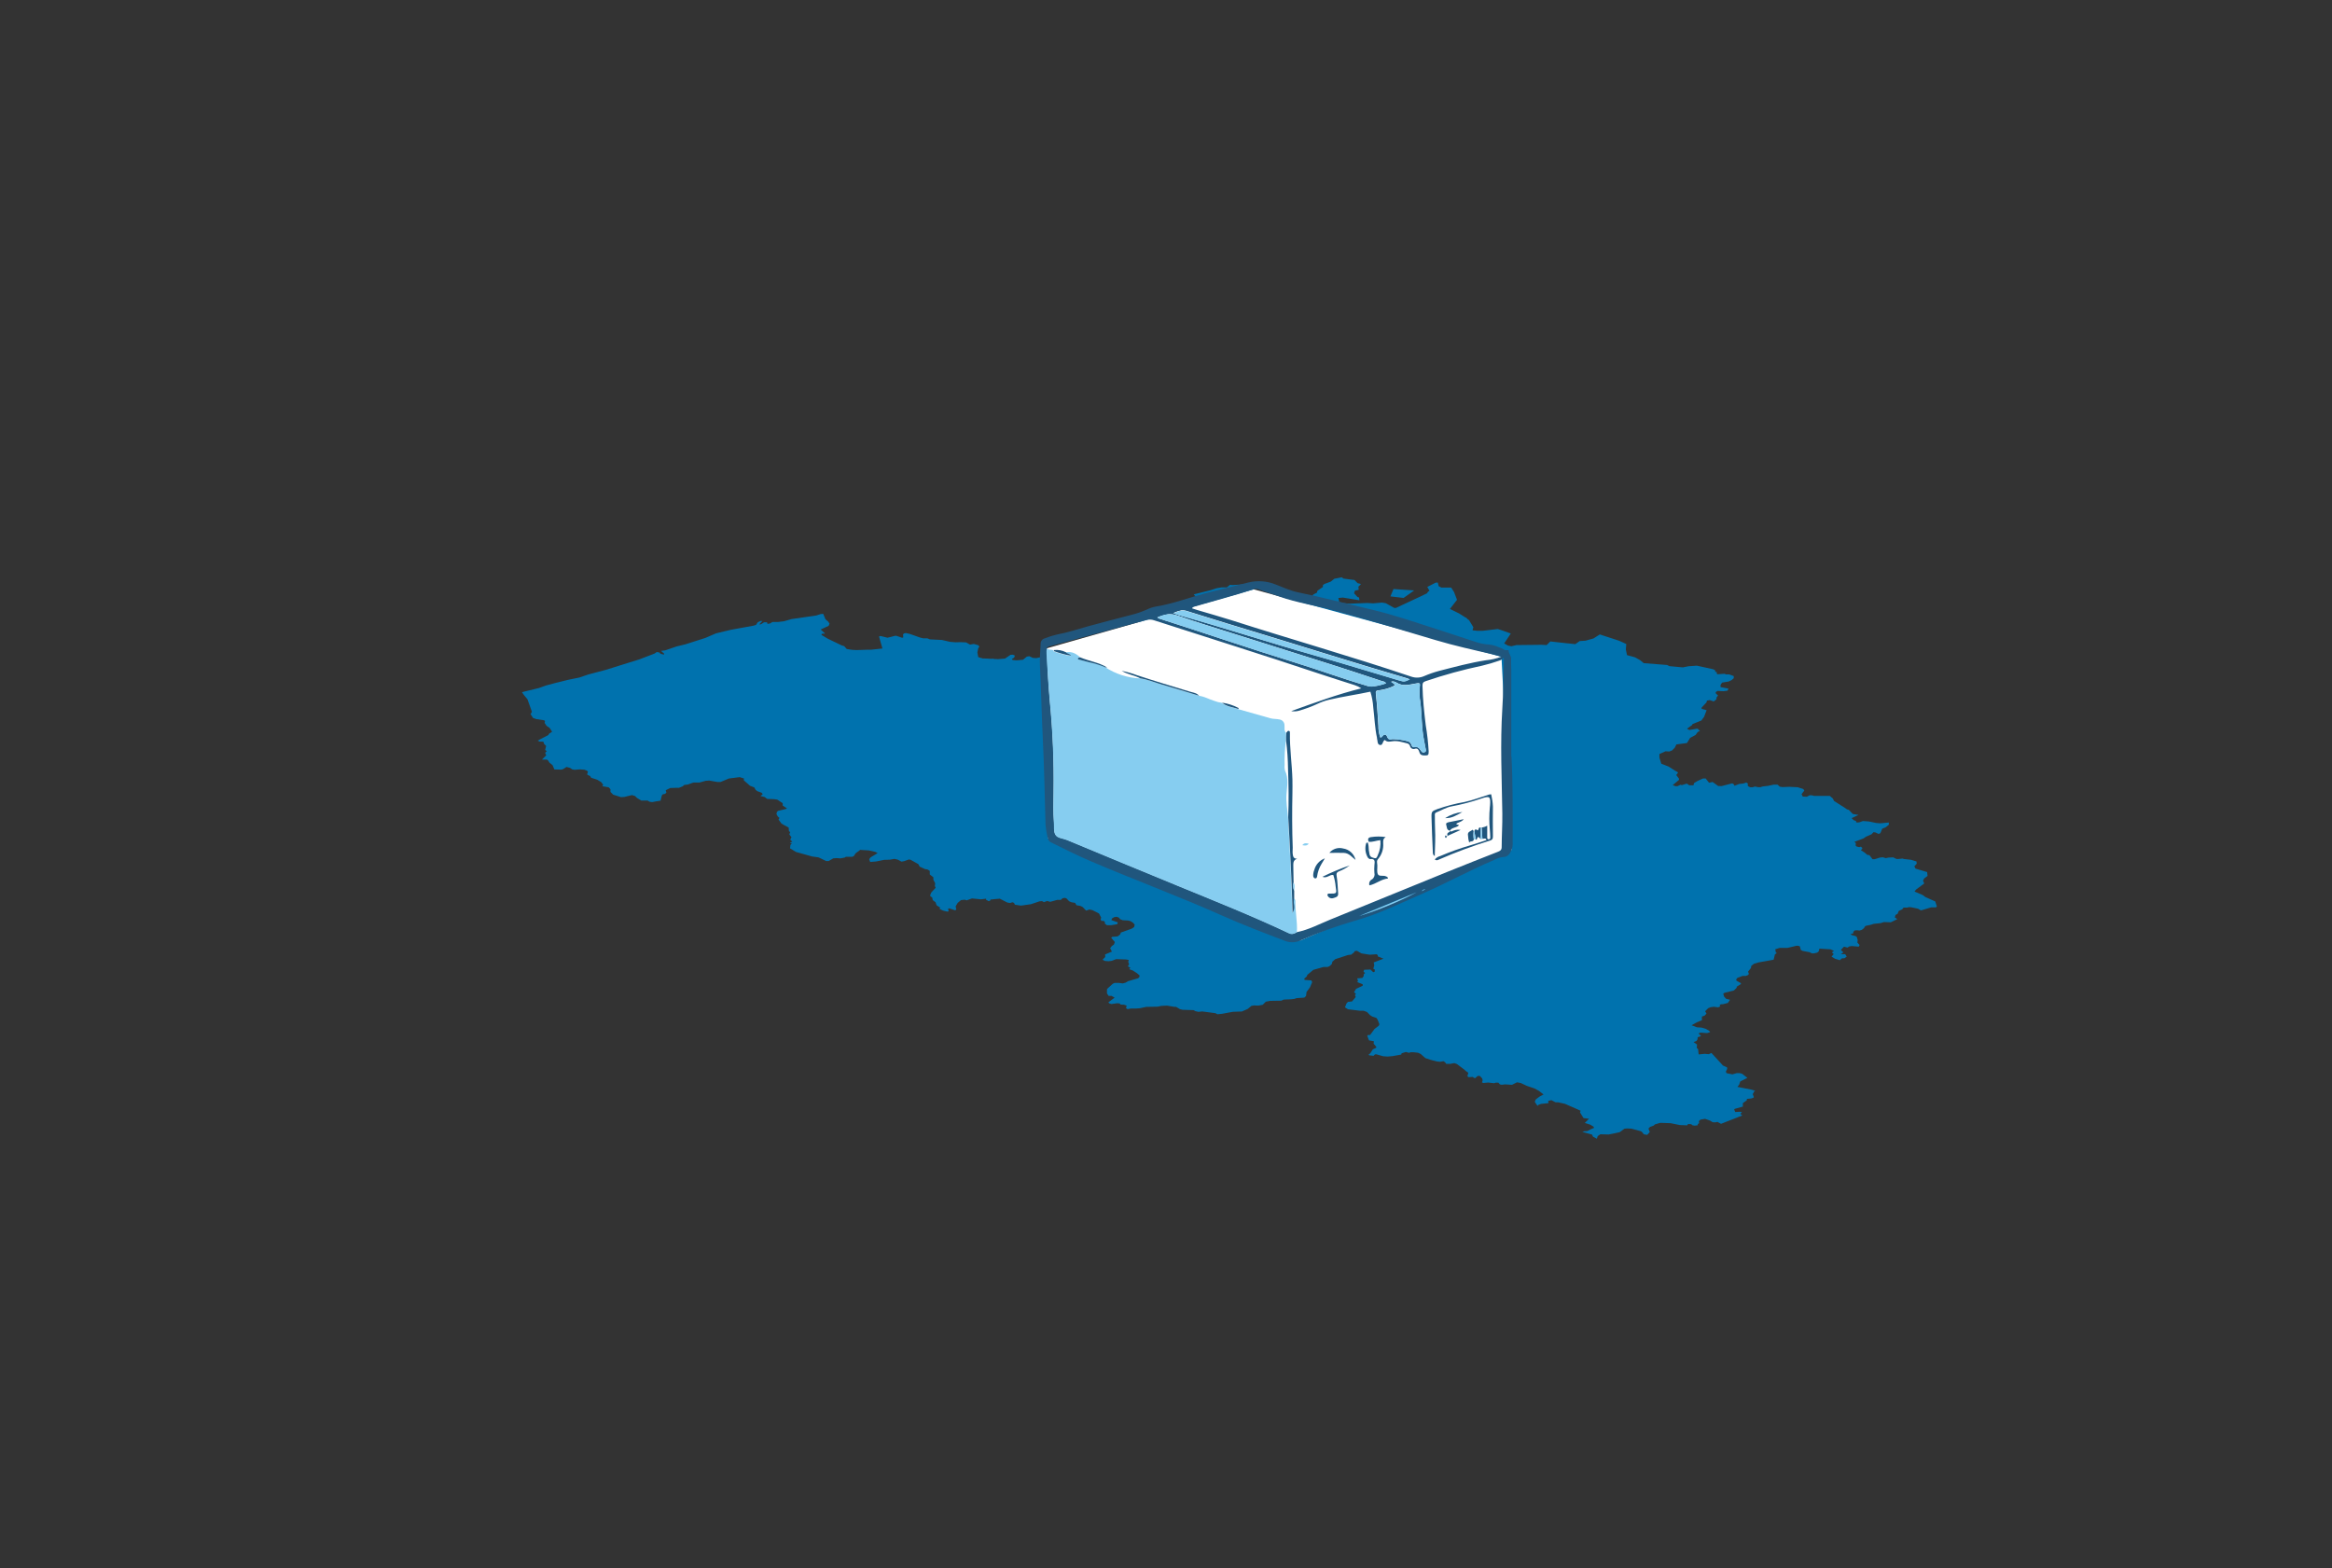 <svg xmlns="http://www.w3.org/2000/svg" data-name="Layer 1" viewBox="0 0 931.5 626.44"><rect x="0" y="0" width="931.5" height="626.44" fill="#333333" stroke="none"/><defs><clipPath id="a"><path fill="none" d="M415.33 232.16h189v145h-189z"/></clipPath><clipPath id="b"><path fill="none" d="m418.19 258.95.32 75.86 100.86 40.88 84.43-36.19-4.05-77.13-98.95-26.95-82.61 23.53z" clip-rule="evenodd"/></clipPath><clipPath id="c"><path fill="none" d="M415.33 232.16h188.9v144.23h-188.9z"/></clipPath><clipPath id="d"><path fill="none" d="M414.33 231.16h190v146h-190z"/></clipPath><clipPath id="e"><path fill="none" d="M603.74 302.11c.58 10.46.49 22.36.48 34.25a7.28 7.28 0 0 1-.42 3.14c-.71 1.5-1.41 2.88-3.51 2.85a9.23 9.23 0 0 0-3.46 1.17c-9.53 4-18.56 9-28 13.17-9.22 4-18.27 8.55-28 11.22a179.16 179.16 0 0 0-21.44 7.78 7.86 7.86 0 0 1-6.32.07c-8.34-3.18-16.7-6.36-24.85-10-17.13-7.65-34.73-14.15-52-21.51-5.5-2.35-10.85-5-16.2-7.66a2.35 2.35 0 0 1-1.5-1.78 36.69 36.69 0 0 1-.89-5.32c-.33-11.56-.53-23.13-1.1-34.68-.48-9.75-.65-19.51-1.15-29.25-.14-2.77.21-5.57.29-8.35a2.14 2.14 0 0 1 1.6-2.2 32.8 32.8 0 0 1 4.9-1.54c4.27-.78 8.39-2.17 12.57-3.33 5.68-1.59 11.41-3 17.11-4.51a37.94 37.94 0 0 0 6.26-2.15 14.18 14.18 0 0 1 3.73-1.22c6.58-1.06 12.81-3.43 19.21-5.16 5.84-1.58 11.76-2.89 17.62-4.43a17.78 17.78 0 0 1 10.84.78c3 1.13 5.87 2.53 9 3.16 9.88 2 19.61 4.61 29.42 6.9 9.26 2.17 18.23 5.35 27.28 8.23 4.68 1.49 9.32 3.1 14 4.6a20.31 20.31 0 0 0 5.77 1.14 12 12 0 0 1 3.76 1.08 6.38 6.38 0 0 1 2 .9c.65.54 1.88 0 1.87.37 0 1.31 1.11 2.17 1 3.45-.07 1.47.06 3 .06 4.43v34.4m-85.62 70.23c4.71-.94 8.91-3.21 13.3-5q23.54-9.65 47.1-19.2c6.61-2.68 13.24-5.28 19.87-7.89.9-.35 1.5-.68 1.51-1.86 0-4.51.33-9 .26-13.53-.21-13.94-.88-27.87 0-41.82.41-6.22.41-12.46.6-18.69v-1.78a3.26 3.26 0 0 1-1.87 1.34 65.08 65.08 0 0 1-6.83 2 194.81 194.81 0 0 0-22.49 6.17c-1.09.35-1.32.86-1.3 1.91.11 5.25.67 10.46 1.3 15.67a95 95 0 0 1 1.17 10.5c0 1.54-.22 1.62-1.71 1.61-1 0-1.71-.26-2-1.33-.23-.81-.65-1.65-1.69-1.37a1.49 1.49 0 0 1-2.06-1.11 1.56 1.56 0 0 0-1.06-1c-2-.49-4-1.18-6-.85-1.2.19-2.17.34-3-.54-1 .51-.71 2.32-2 2-1.09-.28-.8-1.66-1.11-2.55a2.13 2.13 0 0 1 0-.25c-.88-4-1-8.13-1.5-12.19a26.88 26.88 0 0 0-1.15-6.29c-5.52 1.19-11 1.93-16.45 3.22a22.08 22.08 0 0 0-4.61 1.61 50.26 50.26 0 0 1-7.57 2.81 7.14 7.14 0 0 1-3 .13c9.44-3.38 18.52-6.74 28-9.1a10.68 10.68 0 0 0-2.66-1.29c-4.75-1.55-9.52-3-14.26-4.6C505 261.76 483 254.91 461 247.78a5.09 5.09 0 0 0-3.09-.09q-19.2 5.22-38.42 10.4c-.49.13-1.16.17-1.34.86 0 .74-.11 1.48-.06 2.21.4 6.29.7 12.6 1.29 18.88a324.27 324.27 0 0 1 1.5 36.34c-.07 4-.18 8 .14 12 .14 1.71-.17 3.68.6 5s3 1.43 4.57 2.08q22.13 9.18 44.26 18.3c14.93 6.11 29.92 12.07 44.51 19 1.25.59 2.14.07 3.12-.46m-41.9-129.29c.69.23 1.37.46 2.06.67 4.55 1.36 9.13 2.63 13.66 4.07 23.86 7.65 48 14.5 71.73 22.5a7 7 0 0 0 5.23-.18 42.51 42.51 0 0 1 6-2.08c6.19-1.58 12.35-3.27 18.68-4.25a23.35 23.35 0 0 0 6.14-1.41c-1.4-.4-2.29-.69-3.19-.9-7.75-1.77-15.5-3.48-23.12-5.76-13.33-4-26.67-8-40.08-11.7-7.41-2.07-15.09-3.11-22.36-5.71-2.7-1-5.45-1.78-8.11-2.81a2.86 2.86 0 0 0-2.09-.07c-7.7 2.55-15.55 4.56-23.33 6.84-.47.13-1 .18-1.25.79m79.62 29.24c0 .49.36.4.55.53 1 .68 1 1 0 1.42a18.66 18.66 0 0 1-4.93 1.45c-1.94.18-2 .22-1.74 2.26.44 4 .66 8 .93 12a12.47 12.47 0 0 0 .78 4.69c.86-.09.93-1.07 1.65-1.13 1-.08 1 .93 1.4 1.47s1.15.4 1.78.28a25.9 25.9 0 0 1 6.36.92 2.54 2.54 0 0 1 1.26 1.45c.15.52.46 1 1 .87 1.42-.4 2.13.39 2.78 1.42.32.5.69.87 1.41.58s.56-.82.44-1.39c-.24-1.12-.42-2.25-.65-3.38-1-5-.85-10.11-1.45-15.16a21.17 21.17 0 0 1-.26-6.11c.27-1.63 0-1.71-1.75-1.37-2.55.47-5.1 1.17-7.55-.41a2.69 2.69 0 0 0-2-.4m-93.53-25.6a7.55 7.55 0 0 0 .7.41c18.17 5.78 36.19 12 54.42 17.62 9.46 2.91 18.74 6.36 28.24 9.14a6 6 0 0 0 3.13.35 28 28 0 0 0 4.88-1.2c-.41-.77-1.15-.75-1.74-.94-6.75-2.23-13.5-4.49-20.28-6.64-12.94-4.12-25.9-8.17-38.85-12.26-7.49-2.37-15-4.63-22.42-7.24-2.88-1-5.29-.62-8.08.76m6.41-1.72c1 .32 1.64.58 2.33.77 18 5.08 35.85 10.94 53.89 16 11.34 3.21 22.61 6.71 33.92 10.05 2.11.63 2.13.58 4.31-.41-.54-.19-1-.38-1.45-.52-18.25-5.31-36.36-11.08-54.54-16.6q-16.57-5-33.12-10.18c-1.93-.61-3.46-.09-5.34.85m74.17 121a131.8 131.8 0 0 0 23-9.51l-23 9.51m25-9.91 1.52-.79a1.76 1.76 0 0 0-1.52.79" clip-rule="evenodd"/></clipPath><clipPath id="f"><path fill="none" d="M425.8 260.57c2.26-.46 4 .5 5.64 1.95-.3.1-.74.12-.86.33-.24.4.19.51.48.6l3.78 1a35.23 35.23 0 0 1 6.52 2 27.5 27.5 0 0 0 14.15 4.55c3 .46 5.79 1.67 8.69 2.52 4.94 1.45 9.86 2.95 14.79 4.43 2.14.27 4 1.4 6 2a12.49 12.49 0 0 0 3.07.79c1.91 1.65 4.41 1.77 6.65 2.56 4.25 1.2 8.5 2.39 12.74 3.61 1.19.34 2.42.21 3.63.48a2.33 2.33 0 0 1 2 2.33c.12 1-.28 2.17.63 3 0 1.09 0 2.17-.08 3.26a61 61 0 0 0-.5 9.74 5.4 5.4 0 0 0 .19 2.18c1.44 3 .84 6.13.57 9.11-.28 3.24.37 6.29.58 9.43.74 12.71 1.41 25.44 1.74 38.19a4.18 4.18 0 0 0 .65-3 5.92 5.92 0 0 1 0-2.68 1 1 0 0 1 .58 1c-.11 4.16.88 8.28.58 12.45-1 .52-1.87 1.05-3.12.46-14.59-6.9-29.58-12.86-44.51-19q-22.15-9.07-44.26-18.3c-1.57-.65-3.77-.66-4.57-2.08s-.46-3.33-.6-5c-.32-4-.21-8-.14-12a324.27 324.27 0 0 0-1.5-36.34c-.59-6.28-.89-12.59-1.29-18.88-.05-.73 0-1.47.06-2.21.8.68 1.86.33 2.73.72 0 .16 0 .43.13.46a35.47 35.47 0 0 0 6.71 1.79c-.55-.94-1.5-.73-2-1.35" clip-rule="evenodd"/></clipPath><clipPath id="g"><path fill="none" d="M555.84 272.29a2.69 2.69 0 0 1 2 .4c2.45 1.58 5 .88 7.55.41 1.79-.34 2-.26 1.75 1.37a21.17 21.17 0 0 0 .26 6.11c.6 5 .42 10.16 1.45 15.16.23 1.13.41 2.26.65 3.38.12.57.37 1.07-.44 1.39s-1.09-.08-1.4-.58c-.66-1-1.37-1.82-2.79-1.42-.53.15-.84-.35-1-.87a2.54 2.54 0 0 0-1.26-1.45 25.9 25.9 0 0 0-6.36-.92c-.63.12-1.26.4-1.78-.28s-.37-1.55-1.4-1.47c-.72.06-.79 1-1.65 1.13a12.47 12.47 0 0 1-.78-4.69c-.27-4-.49-8-.93-12-.23-2-.2-2.08 1.74-2.26a18.66 18.66 0 0 0 4.93-1.45c1-.4 1-.74 0-1.42-.19-.13-.52 0-.55-.53" clip-rule="evenodd"/></clipPath><clipPath id="h"><path fill="none" d="M462.31 246.69c2.79-1.38 5.2-1.78 8.08-.76 7.4 2.61 14.93 4.87 22.42 7.24 12.95 4.09 25.91 8.14 38.85 12.26 6.78 2.15 13.53 4.41 20.29 6.64.58.19 1.32.17 1.73.94a28 28 0 0 1-4.88 1.2 6 6 0 0 1-3.12-.35c-9.51-2.78-18.79-6.23-28.25-9.14-18.23-5.6-36.25-11.84-54.42-17.62a7.55 7.55 0 0 1-.7-.41" clip-rule="evenodd"/></clipPath><clipPath id="i"><path fill="none" d="M468.72 245c1.88-.94 3.42-1.46 5.34-.85q16.53 5.17 33.12 10.18c18.18 5.52 36.29 11.29 54.54 16.6.46.14.91.33 1.45.52-2.18 1-2.2 1-4.31.41-11.31-3.34-22.58-6.84-33.92-10.05-18-5.1-35.85-11-53.89-16-.69-.19-1.36-.45-2.33-.77" clip-rule="evenodd"/></clipPath><clipPath id="j"><path fill="none" d="m542.89 365.93 23-9.51a131.8 131.8 0 0 1-23 9.51" clip-rule="evenodd"/></clipPath><clipPath id="k"><path fill="none" d="M567.88 356a1.76 1.76 0 0 1 1.52-.79l-1.52.79" clip-rule="evenodd"/></clipPath><clipPath id="l"><path fill="none" d="M591.86 330.55a5.72 5.72 0 0 0 2.2-.73v4.59c0 .39 0 .87.57.85s.67-.36.65-.81c0-1-.09-2-.17-2.94a46.69 46.69 0 0 1 0-9.08c0-.24.06-.49.08-.73.26-3.59-.15-3.86-3.56-2.7a82.75 82.75 0 0 1-11.81 3.11c-2.18.39-4.09 1.62-6.13 2.43-.71.28-.55.91-.54 1.47 0 1.64 0 3.28.07 4.92.19 3.61 0 7.2-.12 11-.77-.39-.75-1.06-.77-1.62-.2-4.66-.41-9.33-.53-14-.05-2.19.24-2.3 2.33-3.12a69.18 69.18 0 0 1 10.87-2.83c3.34-.71 6.57-2 9.85-3a4 4 0 0 1 .8-.08 27 27 0 0 1 .68 4.86q-.08 6 0 12c0 .87-.19 1.31-1.07 1.6a196.42 196.42 0 0 0-20.43 7.58c-.5.23-1 .56-1.72 0a4.05 4.05 0 0 1 2.17-1.36 102.12 102.12 0 0 1 12-4.29c2.19-.64 4.34-1.38 6.49-2.08-.31-1.1-1.11-.39-1.63-.59-.11-1.51-.21-3-.32-4.55" clip-rule="evenodd"/></clipPath><clipPath id="m"><path fill="none" d="M513.72 296c0-1.08 0-2.17.08-3.26.32-.32.44-.95 1.09-.77.4.11.36.5.36.81-.11 6.24.83 12.41 1 18.63.06 1.8 0 3.59 0 5.39-.16 7.29-.15 14.58.12 21.86 0 .82-.11 1.64 0 2.45s.22 2 1.82 1.9c-1.55.47-1.59 1.58-1.59 2.66 0 2.29.07 4.59.11 6.88a5.09 5.09 0 0 0 .25 3.29v3.1a5.92 5.92 0 0 0 0 2.68 4.23 4.23 0 0 1-.65 3c-.33-12.75-1-25.48-1.74-38.19.25-6.4.17-12.81-.07-19.2a96.51 96.51 0 0 0-.77-11.26" clip-rule="evenodd"/></clipPath><clipPath id="n"><path fill="none" d="M546.73 336.22c-.56-1.11-.15-1.72 1-1.85a19.2 19.2 0 0 1 5.78 0c-1.2.72-1 1.68-1 2.58a8.62 8.62 0 0 1-2 6.13 1.6 1.6 0 0 0-.46 1.32c0 .41.1.81.12 1.22.05 1.23-.28 2.65.23 3.62s2.13.32 3.17.8c.38.17.78.25.87.88-2.69.2-4.77 2.19-7.44 2.74a2 2 0 0 1 1-2.38 2.31 2.31 0 0 0 1-2.51 18.88 18.88 0 0 1 0-3.19c.15-1.38.4-2.67-1.73-2.42-.29 0-.76-.37-.95-.69a7.24 7.24 0 0 1-.61-5.67c0-.14.42-.18.65-.27a8.75 8.75 0 0 1 .3 1.42 15.48 15.48 0 0 0 .41 3.39c.29 1.12 1.25 1.26 2.06 1.45s1-.71 1.24-1.24a11.36 11.36 0 0 0 1-5.95c-1.64.15-3.09.84-4.66.64" clip-rule="evenodd"/></clipPath><clipPath id="o"><path fill="none" d="M479 277.93c-4.93-1.48-9.85-3-14.79-4.43-2.9-.85-5.69-2.06-8.69-2.52-2.21-1.21-4.83-1.45-7.47-3a36.9 36.9 0 0 1 6.21 1.77c7 2.3 14 4.39 21.07 6.54 1.27.38 2.73.51 3.67 1.68" clip-rule="evenodd"/></clipPath><clipPath id="p"><path fill="none" d="M528.21 350.25a89.6 89.6 0 0 1 10.92-4.56 17.88 17.88 0 0 1-4.32 2.39c-.81.4-1.09.7-.91 1.77.4 2.33.43 4.72.61 7.08.11 1.39-1.07 1.53-1.93 1.82a1.87 1.87 0 0 1-2.28-1 .54.54 0 0 1 .33-.79 1.56 1.56 0 0 1 .48 0c2.89 0 2.87 0 2.42-2.72a21.26 21.26 0 0 0-.94-4.71c-1.45-.32-2.47 1.47-4.38.71" clip-rule="evenodd"/></clipPath><clipPath id="q"><path fill="none" d="M541.53 343.56c-1.47-1.14-2.62-2.77-4.68-2.87-1.83-.09-3.67 0-5.85 0a5.3 5.3 0 0 1 5.48-1.77 6 6 0 0 1 5 4.66" clip-rule="evenodd"/></clipPath><clipPath id="r"><path fill="none" d="M579.2 331.82c-1.45-.19-1.22-1.53-1.53-2.41-.23-.66.52-.88 1.1-1l5.93-1.19c-1 1.24-2.21 1.18-3 1.86.2.48.74.23 1.09.55-1 1.14-2.87.77-3.64 2.21z" clip-rule="evenodd"/></clipPath><clipPath id="s"><path fill="none" d="M529.2 342.88c-.43.73-.85 1.47-1.31 2.18a13 13 0 0 0-1.78 5c-.07.42-.23.84-.72.82s-.78-.48-.84-1a5.85 5.85 0 0 1 .43-2.38 6.81 6.81 0 0 1 4.22-4.63" clip-rule="evenodd"/></clipPath><clipPath id="t"><path fill="none" d="M441.36 266.5a35.23 35.23 0 0 0-6.52-2l-3.78-1c-.3-.09-.72-.2-.48-.6.12-.21.56-.23.86-.33 3.54 1.53 7.46 2 10.84 4.08l-.92-.1" clip-rule="evenodd"/></clipPath><clipPath id="u"><path fill="none" d="M588.7 335.26c-.13 1.27-1.44.45-1.84 1.33a11 11 0 0 1-.47-2.83c-.33-1.6 1.1-1.66 1.84-2.33l.42.55a12 12 0 0 0 .05 3.28" clip-rule="evenodd"/></clipPath><clipPath id="v"><path fill="none" d="M584.15 324.35c-2.16 1.19-4.25 2.61-6.9 2.44a16.07 16.07 0 0 1 6.9-2.44" clip-rule="evenodd"/></clipPath><clipPath id="w"><path fill="none" d="M425.8 260.57c.46.62 1.41.41 2 1.35a35.47 35.47 0 0 1-6.71-1.79c-.09 0-.09-.3-.13-.46a8.33 8.33 0 0 1 4.88.9" clip-rule="evenodd"/></clipPath><clipPath id="x"><path fill="none" d="M591.46 335.23c-.61-.75-1.21-1.56-1.58.15 0 0-.15.05-.22 0a.62.62 0 0 1-.19-.14c-.19-1.1-.38-2.2-.56-3.29l.09-.22c.44-1 1.16.12 1.36-.08.36-.37.15-1.31 1.14-1.07v4.62" clip-rule="evenodd"/></clipPath><clipPath id="y"><path fill="none" d="M494.75 283.24c-2.24-.79-4.74-.91-6.65-2.56a20 20 0 0 1 6.61 2.12c.07 0 0 .29 0 .44" clip-rule="evenodd"/></clipPath><clipPath id="z"><path fill="none" d="M579.16 331.85c.53.64 1 0 1.51-.08a4.93 4.93 0 0 1 2.76-.24l-5.21 2.35c-.22-.6-.21-1.11.47-1.41.29-.12.61-.24.46-.67" clip-rule="evenodd"/></clipPath><clipPath id="A"><path fill="none" d="M591.46 335.23v-4.62a.31.31 0 0 1 .36-.06c.11 1.52.21 3 .32 4.55l-.72.13" clip-rule="evenodd"/></clipPath><clipPath id="B"><path fill="none" d="M588.91 332c.18 1.09.37 2.19.55 3.29h-.76a12 12 0 0 1-.05-3.28.17.17 0 0 1 .26 0" clip-rule="evenodd"/></clipPath><clipPath id="C"><path fill="none" d="M520.2 337.6c.79-1 1.57-.81 2.58-.57-.8.91-1.57.76-2.58.57" clip-rule="evenodd"/></clipPath><clipPath id="D"><path fill="none" d="M516.93 355.79a5.09 5.09 0 0 1-.25-3.29c.68 1.05.39 2.18.25 3.29" clip-rule="evenodd"/></clipPath><clipPath id="E"><path fill="none" d="M578.22 333.88c-.12.06-.29.1-.36.2s.06.71-.44.57c-.12 0-.24-.44-.19-.63.13-.58.39-.16.63 0s.26 0 .4-.07" clip-rule="evenodd"/></clipPath></defs><path fill="#0072ae" d="m536 230.6-3 .58-1.45 1.15-.88.33-1.45.54-.17.07-.63.45v.75l-2.2 1.53-.16.72-1.46.77-.48.63-2.17 1.16-4.51.29-1.11.2-.52-.06-3.17-.36-4.81-.54-1.76-.2-2.39.6-.66.07-1.42-1.47-.94-2.24.29-1.5-.33-.9-8.05.53h-.43l-.83-.07-1.25 1h-2l-.7.11-1.38.23-2.45.79-6.71 1.67.85.93.39 1.62 1.83 1.72 5 3.23-.51.25.46.87-2.46.6-3.25.26-.8.06-1.07-.29h-2.56l-1.48-.42L472 245l-.82-.43-8.81.26h-.1l-4.37.13-2.71.08-.23.38 2.58 1 .16.44-1.26.77-6.89 4.12-10.87 5.08-5.41 1.22-.25.09-1.87.65-1.7.58h-3.93l-4.66.71-1.3 1.05-2.36 1.1-3.31.66-1.33-.09-1.43-.68-1 .19-1.5 1.23-2.51.23-1.61-.12-.32-.4.88-.55.33-.81-.84-.37-.92.06-1.24.84-.95.65-2.79.23-2.41-.11v96.05l3.12-.25 3 1.53 1.06.19 1-.31.62.28.35.71 2.43.36 3.93-.56 2.66-.88.8-.27 1-.09.77.41 1.3-.46 1.22.34 1.36-.38 1.39-.39h1.48l.69-.66 1-.16.62.28.59.64.39.42.92.41 1.51.26.52.93 1.5.26.93.42 1.45 1.48 1.29-.45 1.21.26 1.69.85.34.17.59.3.53 1 .35.67-.24.73.34.57h.88l.49.42.05.72.79.57h1.77l2.34-.41.24-.72-2.58-.9.24-.65.85-.52 1-.16.92.34.49.64 1.07.41 2.08.11 1 .24 1 .66.65.71-.22 1-.85.59-4.46 1.6-.24.72-1 .81-2.2.19-.41.37 1.46 1.7-.37 1-.83.59-.68.88.11.22.19.35.4.79-2.72 1.13.08 1-1.09 1.11.92.48 1.49.12 1.31-.17 1.72-.68 2.19.08 1.66.06 1.2.2-.24.73.07.19.3.88-.53.73.78.46.3.17-.42.3v.28l1.36.49 1.55 1 1.1.91v.58l-.54.59-4 1.16-1 .59-1.15.31-1.49-.19h-1.77l-.71.31-1.93 1.76-.41.44v1.67l.67 1h1.17l1.23.7-.71.53-1.79 1.32.32.43.91.27 2.33-.33 1 .12.15.21.18.22 1.32.05 1.06.34-.21 1.08.61.35 1.31-.24h1.91l1.61-.1 2.6-.56 4.56-.08 1.45-.31 1.85-.09h.64l2.68.46h.74l1.53.91 1.05.27 4.43.14.76.42 1.2.27 1.46-.17 4.15.54 1.19.16.76.42 1.9-.18 3.48-.65.73-.14 3.67-.13 2.29-1 .83-.67.7-.58 1-.16 1.77.05 1.74-.32 1.25-1.25 1.74-.31 4.41-.07 1-.45 2.94-.12.75-.09.57-.07.86-.3 3.08-.2.69-.66.2-1.59 1.36-1.82.89-2.11-.33-.71-2.67-.18-.17-.5 1-.88.25-.66.66-.54 1.13-.94.6-.5 4.06-1.14h1.62l.86-.38.84-.8.23-.94 1.12-1 .63-.21 3.84-1.25.6-.2 1.32-.16 1.13-.89.27-.51.9-.14 1 .59.79.45 3.28.53 2.79-.18.47.36v.5l2.27.91-1.68.64-.62.24-1.6.61.22 1.16-.37 1.37.61.35-.1.87-.57.15-1.1-1.06-2.5.1-.26.73.63.57-.56.51v.72l-.55.73-2.05.17.36 1.15-.45.29 2.29.91v.58l-2.66 1.26-.8 1.38.76.57-.4.58.33.71-.14.17-.51.62-.86 1-1.6.17-.56.58-.64 1.6 1.22.78.9.1 3.84.48h1.47l1.36.49 1.25 1.28.91.57 1.65.55.49.79.68 1.72-.26.58-1.69 1.28-.38.53-.57.77-.58.79-.24.32-1 .08-.13.29.69 1.8 1.93.33-.09 1 1.1 1.28-.13.37-1.28.59-1.08 1.68-.57.29.18.43 1.76.2.56-.59h.58l2.68.76 1.77.12 2-.17 3.48-.63.12-.5 1.73-.53.36.1.83.24.72-.22h1.17l1.77.19 1.06.49.4.36 1.44 1.28 2.09.7 2.56.65 1.18.13 1.45-.23.61.42.47.64h1.62l1.59-.3 1 .34 4 3V247l-3.16-2-.79-.38-2.81-1.38 2.84-3.64-1.21-3.15-1.14-1.75h-3.89l-.49-.24-.59-.29-.36-1.48-.86.05-.87.45-2.46 1.26.87 1.55-.55.32-.45.68-2.05 1-9.23 4.32-1.11.52h-.67l-3.43-1.9-.43-.07-1.1-.17-3.5.31-2.28-.15-7 .28-2.48-.19-1.74-.43-.39-1.66 1.8-.16 6.62 1.08-.16-1.13-.58-.17-.11-.11-1.28-1.37.33-1.06 1.52-.34-.14-1.24 1-.95-.28-.23-1-.22-1.27-1.28-4.41-.57-.59-.45-.11-.08zm20.62 4.69-1.23 2.94 5.27.62 4.22-3z"/><path fill="#0072ae" d="M585.28 246.6v181l1.23.94-.37 1.38.46.35 1.75-.09.31.35.59.14 1-.88h.88l.92 1 .16.69v.18l-.26.72.59.21 1.9-.17 2.35.26.72-.22h1l.62.71.74.14 1.31-.16 2.78.18 2-1 1.48.27 2.39 1.13 3.12 1.05 1.08.59.71.4 1.82 1.42-1.56.81-1.55 1.17-.4.94 1.1 1.65.27-.37 1.15-.44 3-.32-.18-.86 1.3-.31 1.64.85h1l1.23.27 1.57.35.36.16 5.89 2.59-.27.65 1.41 2.29 2.2.27-1.68 1.67 2.21.7 1.35.85.08.46-1.25.5-1.36.72-.82.06h-.33l-.89.27 3.9 1.09.39.84 1.52.8.08-.21.29-.84 1.05-.72 3.29.09 2.19-.43 2.25-.5 1.9-1.39 1.13-.09 1.69.09 3.48.94.58.25.86 1.06 1.34.22.63-.69.41-.44-.56-1.37.64-.67 1.52-.57.4-.44 2.09-.6h1l3.21.11 3.69.75 3 .11.24-.54 1.34.09.42.41.93.17 1.23-.16v-.46l.55-.39-.12-.77.63-.63 1.86-.32 1.44.51.58.21 1 .63 1.08.07.82-.19.54.28.46.24.46.24 1.34-.52 1.63-.64.78-.31.61-.23 2.77-1.09 1.36-.53-.79-.66.66-.69-.88-.15-1.8.12-.44-1 .2-.26 3.27-.91v-1.38l1.39-1 .22-.17v-.56h.36l1.54-.17.87-.37-.07-.38-.38-1 .25-.3.05-.13.34-.7.41-.15-1.46-.45-5.69-1.11.06-.07.64-.83.43-1.27 2.85-1.45-2.11-1.62-1-.27h-1.14l-1.73.5-2.34-.47-.28-.61.54-1.13-.07-.61-1-.43-.64-.29-.8-.88-3.79-4.13-1.07.49-1.61-.15-2.42.25-.23-2.13-.53-.46.12-1.35-1-.72-.4-.29 1.18-.44.44-.72v-.74l1.38-.49-1-1.06.66-.29h.59l1.16.09.71.05h.34l.65-.2.53-.17-.26-.33-.17-.22-1.47-.81-1.52-.44-1.87-.12-2.15-.82 2.09-1.17 1.45-.6.6-.25v-1.45l1.08-.37.75-.82-.54-.94 1.2-1.2.93-.4 1.34-.18 1.72.22.87-.39-.28-.54.57-.28.88-.06 1.85-.5.1-.14.75-1.11-1.57-.4-.52-.58-.09-.09-.17-.18-.34-1.17.5-.36 3.77-.95 1.11-1.1v-.41l1.68-1.05-.06-.38-1.69-.93-.17-.49.51-.66 2-.76h1.35l.93-.39.3-.46-.34-.86.48-.61.68-.85.13-.84 1.07-.85 1.81-.55 6.06-1.08.52-2.14.82-.54-.43-.13-.27-1.36 1.79-.56h3.13l3.52-.83h.78l.23.08.4.15.35 1.42.79.4 2.43.45h.13l1.11.51h.88l1.19-.28.62-.49.29-1.1 3.93.24h.4l1.47.63-.82.62.74.68-.87 1 1.38.86 1.92.58.5-.44.44-.33h.88l.93-.64-.6-1h-1.75l.79-.53.25-.16-1-1 1.22-1.3.35.09 1.07.28.66-.46 1-.16 2.82.24.35-.64-.9-1 .14-1-.34-1.19-.57-.42-1.27-.31-.74-.38.64-.22.56-.19-.06-.46.12-.16.23-.28.15-.2.48-.05.52-.05 1 .12.93-.29.83-.64.47-.77.37-.2 2-.42 1.08-.36 2.77-.29 1.29-.42 2.77.09 2.59-1.28-1-.66.3-1 .83-.46.45-1.12.62-.3.78-.37.51-.67h1.57l.47-.2.94.05 1.47.3 1.31.27 1.21.69 4.11-1.22h1.88l.36-.36-.65-2-4-1.78-.53-.45-.74-.45-3-1.28.62-.81 3.26-2.41-.34-.78-.15-.34.46-.89 1.35-1-.18-1.55-3.92-1.16-.71-.2-.2-.4-.27-.53.27-.29.69-.77-.11-.88-2.17-.67-2.89-.32-.47-.18-2 .21-.63-.1-1.12-.58-1.93.09-1 .23-.86-.24-.4-.11-1.1.11-2.14.66h-.84l-1.24-1.63-.84-.1-.31-.26-.76-.65-1.54-1 .57-.46v-.43l-.53-.48-.68.18-1-.23-.43-.4.09-1-.59-.48 3.65-1.36 1-.7 2.19-.95.78-.84.84.1 1.22.6.72-.33.31-.75.4-1 1.47-.62 1.19-1v-.86l-3.46.31-1.64-.14-.51-.11-2.39-.49-2.37-.17-1.41.52-1 .08-.37-.26.1-.33-1-.35-.81-.81 1.83-.85.92-.43-.73-.12-1.53-.26-.59-.59-1.07-1.09-.69-.17-.59-.43-4.59-2.94-.5-1-1.18-1h-6.22l-.95-.25h-.9l-1.09.57-1.17-.05h-.47l-.38-.77-.11-.22 1.12-1.43-.44-.61-2.18-.7-3.32-.17-2.85.1-1.06-.17-.81-.79h-1.64l-2.2.47-.79.09-1.32.15-1 .31h-.74l-1.38-.28-.94.29h-.95l-.69-.3-.39-.58.25-.46-.7-.56-1.25.41-1.64.17-.33.13-1.49.59-.5-.76-.48-.2-4.23 1.1-1.38-.06-2.21-1.6-1.41.32-1.07-1.37-.25-.33h-1.11L678 312l-1.35.82-.18.85h-1.74l-.94-.66-.68.21-1.26.39h-.1l-.48-.14-1.14.54-.74.06-1-.35-.25-.09.13-.1 2.39-2v-.51l-1.11-1.44.72-.87-.29-.44h-.09l-.7-.37-2.66-1.69-2.14-.84-.8-.31-.75-2.46v-1.4l.54-.24 1.87-.85h.13l1.24.07h.19l.64-.25.46-.18.38-.39.31-.3.39-.4.09-.18.34-.71.19-.4.49-.06.93-.13 1.91-.26.9-.12 1.27-2.05 2.19-1.19.85-1.19.69-.26.2-.07-.83-.86-.1-.1h-.23l-3.1.52-.2-.11-.72-.41 2-1.42.21-.43 3.53-1.42.74-1 .33-.43.32-.85.71-1.84-2-.52v-.54l1.31-1.38.63-.67.2-.75h.2l.81-.17h.11l.27.09 1.31.44.26-.21.83-.66v-.65l.2-.27.44-.59-.93-.85v-.53l.22-.09.44-.34 2.24.09h.29l1.5-.19.35-.72.07-.14h-.19l-3-.58v-.86l.61-.93.82-.14 1.85-.31 1.11-.54.88-.76v-.86l-1.83-.68h-1.33l-.46-.24-2 .13-.84.05-.33-.26v-.65l-.76-.09.3-.44-.92-.53-.49-.11-6.07-1.34-3.36.24-2.23.45-2.22-.2-2.7-.25-.48-.05-.9-.46-9.33-.73-1.51-1.23-1.8-1-.13-.08-1-.29-2.23-.6-.46-2.12v-.4l.13-1.67v-.28l-2.89-1.3-7.67-2.5-2.12 1.36-.38.24-3.18.89-1.48.1-.87.06-1.75 1.23-2.65-.29h-.19l-7.14-.79-1.45 1.45-2.08-.11-10 .11-2 .47-.9-.17-.44-.08-1.56-.89.09-.12 2.56-3.84-3.18-1.13-.85-.28-1.17-.38-6 .71h-2.27l-1.81-.2.32-1.23-1.61-2.64v-.09zm-256.36-1.42-1.16.13-1.66.54-4.3.63-5.72.83-2.91.85-2.3.28h-2.28l-1 .59-1 .21-.22-.67h-1.17l-1.2.79-.75.07 1.3-1.38h-.77l-1.1.51-.7 1.06-1.08.33-4.65.84-2.85.52-1.53.28L286 253l-4.24 1.82-8 2.56-3.54.86-2.9 1-1.63.55-1.69.21 1.29 1.09-.11.41-.66-.18-.72-.19-.36-.48-1.1-.2-.85.6-.57.22-5.61 2.15-6.44 2-2.37.75-4.38 1.37-4.91 1.3-2.27.6-.22.08-3.37 1.14-4.53.92-4.29 1.08h-.11l-.58.16-3.74 1-.83.3-2 .72-.87.21-4.91 1.19-1 .26.7 1 .31.42.68.79.34.41.16.17.28.8 1.5 4.21-.52 1 1 1.5.42.14.86.31 3.13.47.36.32-.18.7.78 1.18.28.19.94.64 1 1.53-1.23.82-.25.5-3.12 1.62-1.17.62.73.38 1.55.06.32.92.78.76-.38 1.6.64.51-.66.64.44 1-1.7 1.71h1.91l.45.22.64 1 1.23 1 .74 1.72 2.76.07.66-.17 1.43-.9.49.13.88.24.24.15.68.46.92.15 2.2-.16 1.71.13.57.21.48.17.37.45-.31 1 .19.24 1 .46.39.68 2.42.78 1.65 1 .76 1.05-.36.55 2.59.46.67.75v1.07l1.08 1.1 3.15 1 1.34-.09 3-.74 1.2.35.88.84 1 .59.69.42h2.54l.68.44 1.06.17.33-.06.95-.18.82-.13 1.29-.2.19-.81.32-1.3.39-.44.88-.17.55-.52-.26-.94 1.84-.91h.55l2.25-.06h.64l1.47-.58.64-.56 1.48-.18 1.43-.52.73-.26h2.39l2.62-.72h.39l.94-.08.87.16 2.35.41h1.34l3.28-1.38.5-.07 1.63-.2 1.2-.16 1-.12 1.71.54-.08.72 2.49 2.18 1.71.67.23.42.33.58.65.49 1.71.63.43.6-.88.71 1.68.4 1 .76 2.75.09 1 .16.36.07 2.09 1.39v.95l1.69 1.11-.44.26-3.09.74-.46.39-.2.87.55 1 .65.56-.37.66.31.42.9 1.21 1 .56 1.85 1v.34l.06.58.05.52.49.35-.35.95.86 1.13-.3.57-.19.39.83.84-1 .32.78.41-.54.52-.16 1.37 1.4.86 1 .6 6.44 1.8 2.57.37 3 1.44h1.05l.34-.2 1.49-.86 1.33-.1 1.49.11 1.44-.27.32-.06.42-.3h2.54l.61-.25.78-1.17 1.81-1.34 3.44.21 2.59.59.94.48-2.56 1.55-.3.19-.52.73.4 1.07 2.36-.19 3.21-.65 2.23-.06 1.91-.33 1.37.33 1.41.77 1-.17 2-.7.68.15 3.07 1.72.44.82.1.18 2.17 1 .9.12.95.56v1.45l.71.55.73.57v1l.7 1.32v.39l-.11.78.33.7-1.74 1.86-.48 1.16.19.5.62.28.25 1.15 1.12.84.41 1.22 1.42.9-.26.52 1.4.69 1.67.39.59-.08-.24-1 .42-.22 2.45.81.41-.37-.26-1.22.82-1.4 1.33-1.1 1.52-.16.71.26 2.16-.77 3.59.36 2.06-.26-.12.36 1.1.63.57-.16.25-.51 1.2-.09v-96l-3.67-.18h-.68l-.57-.18h-.08l-1.16-.37-.34-1.89.34-1.65.46-.63-.45-.58-1.78-.5-1.5.26-1.6-.89h-.25l-2.05-.09-1.85.06-2.14-.18h-.08l-3.25-.75-4.84-.24-1-.42h-1.66l-1.15-.28-4.28-1.5-1.5-.32h-.09l-.68.17-.36.41.11 1.14-.43.17-.68-.23-1.57-.53-.56-.05-1.65.44-1.41.34-2.64-.65h-.51l-.09.1-.13.16 1.34 4.7-1.8.19-2.73.29h-1.22l-2.9.09-1.64.05-1.66-.08h-.12l-1.47-.23-.73-.12-1-1.13-1-.3-2.5-1.21-3.08-1.48-.27-.17-2.2-1.31v-.34l.46-.21.73.06.14-.19-.94-.84-.74-.65 3.15-1.46.4-.85-.49-.8-1.15-1-.9-2.16z"/><g clip-path="url(#a)"><g clip-path="url(#b)"><g clip-path="url(#a)"><path fill="#fff" d="M413.19 230.42H608.8V380.7H413.19z"/></g></g><g clip-path="url(#c)"><g clip-path="url(#a)"><g clip-path="url(#d)"><g clip-path="url(#e)"><g clip-path="url(#a)"><path fill="#20567d" d="M410.33 227.16h198.9v154.23h-198.9z"/></g></g></g></g></g><g clip-path="url(#f)"><g clip-path="url(#a)"><path fill="#86cdf0" d="M413.11 253.95h110.06v124.11H413.11z"/></g></g><g clip-path="url(#g)"><g clip-path="url(#a)"><path fill="#86cdf0" d="M544.58 267.25h30.01v38.37h-30.01z"/></g></g><g clip-path="url(#h)"><g clip-path="url(#a)"><path fill="#86cdf0" d="M457.31 240.36h101.37v38.95H457.31z"/></g></g><g clip-path="url(#i)"><g clip-path="url(#a)"><path fill="#86cdf0" d="M463.72 238.86h104.45v38.39H463.72z"/></g></g><g clip-path="url(#j)"><g clip-path="url(#a)"><path fill="#86cdf0" d="M537.89 351.42h33.02v19.51h-33.02z"/></g></g><g clip-path="url(#k)"><g clip-path="url(#a)"><path fill="#86cdf0" d="M562.88 350.23h11.52v10.79h-11.52z"/></g></g><g clip-path="url(#l)"><g clip-path="url(#a)"><path fill="#20567d" d="M566.83 312.32h34.53v36.39h-34.53z"/></g></g><g clip-path="url(#m)"><g clip-path="url(#a)"><path fill="#20567d" d="M508.72 286.88h14.45v82.72h-14.45z"/></g></g><g clip-path="url(#n)"><g clip-path="url(#a)"><path fill="#20567d" d="M540.44 329.14h19.01v29.5h-19.01z"/></g></g><g clip-path="url(#o)"><g clip-path="url(#a)"><path fill="#20567d" d="M443.04 262.94H484v19.99h-40.96z"/></g></g><g clip-path="url(#p)"><g clip-path="url(#a)"><path fill="#20567d" d="M523.21 340.69h20.93v23.16h-20.93z"/></g></g><g clip-path="url(#q)"><g clip-path="url(#a)"><path fill="#20567d" d="M526 333.75h20.53v14.81H526z"/></g></g><g clip-path="url(#r)"><g clip-path="url(#a)"><path fill="#20567d" d="M572.62 322.23h17.07v14.62h-17.07z"/></g></g><g clip-path="url(#s)"><g clip-path="url(#a)"><path fill="#20567d" d="M519.54 337.88h14.67v18.01h-14.67z"/></g></g><g clip-path="url(#t)"><g clip-path="url(#a)"><path fill="#20567d" d="M425.51 257.52h21.77v14.08h-21.77z"/></g></g><g clip-path="url(#u)"><g clip-path="url(#a)"><path fill="#20567d" d="M581.34 326.43h12.36v15.16h-12.36z"/></g></g><g clip-path="url(#v)"><g clip-path="url(#a)"><path fill="#20567d" d="M572.25 319.35h16.91v12.46h-16.91z"/></g></g><g clip-path="url(#w)"><g clip-path="url(#a)"><path fill="#20567d" d="M415.92 254.57h16.84v12.35h-16.84z"/></g></g><g clip-path="url(#x)"><g clip-path="url(#a)"><path fill="#20567d" d="M583.91 325.57h12.59v14.85h-12.59z"/></g></g><g clip-path="url(#y)"><g clip-path="url(#a)"><path fill="#20567d" d="M483.1 275.68h16.66v12.56H483.1z"/></g></g><g clip-path="url(#z)"><g clip-path="url(#a)"><path fill="#20567d" d="M573.14 326.41h15.29v12.49h-15.29z"/></g></g><g clip-path="url(#A)"><g clip-path="url(#a)"><path fill="#86cdf0" d="M586.46 325.52h10.72v14.71h-10.72z"/></g></g><g clip-path="url(#B)"><g clip-path="url(#a)"><path fill="#86cdf0" d="M583.56 326.92h10.9v13.35h-10.9z"/></g></g><g clip-path="url(#C)"><g clip-path="url(#a)"><path fill="#86cdf0" d="M515.2 331.85h12.57v10.89H515.2z"/></g></g><g clip-path="url(#D)"><g clip-path="url(#a)"><path fill="#86cdf0" d="M511.53 347.5h10.58v13.3h-10.58z"/></g></g><g clip-path="url(#E)"><g clip-path="url(#a)"><path fill="#20567d" d="M572.22 328.72h11.05v10.95h-11.05z"/></g></g></g></svg>
